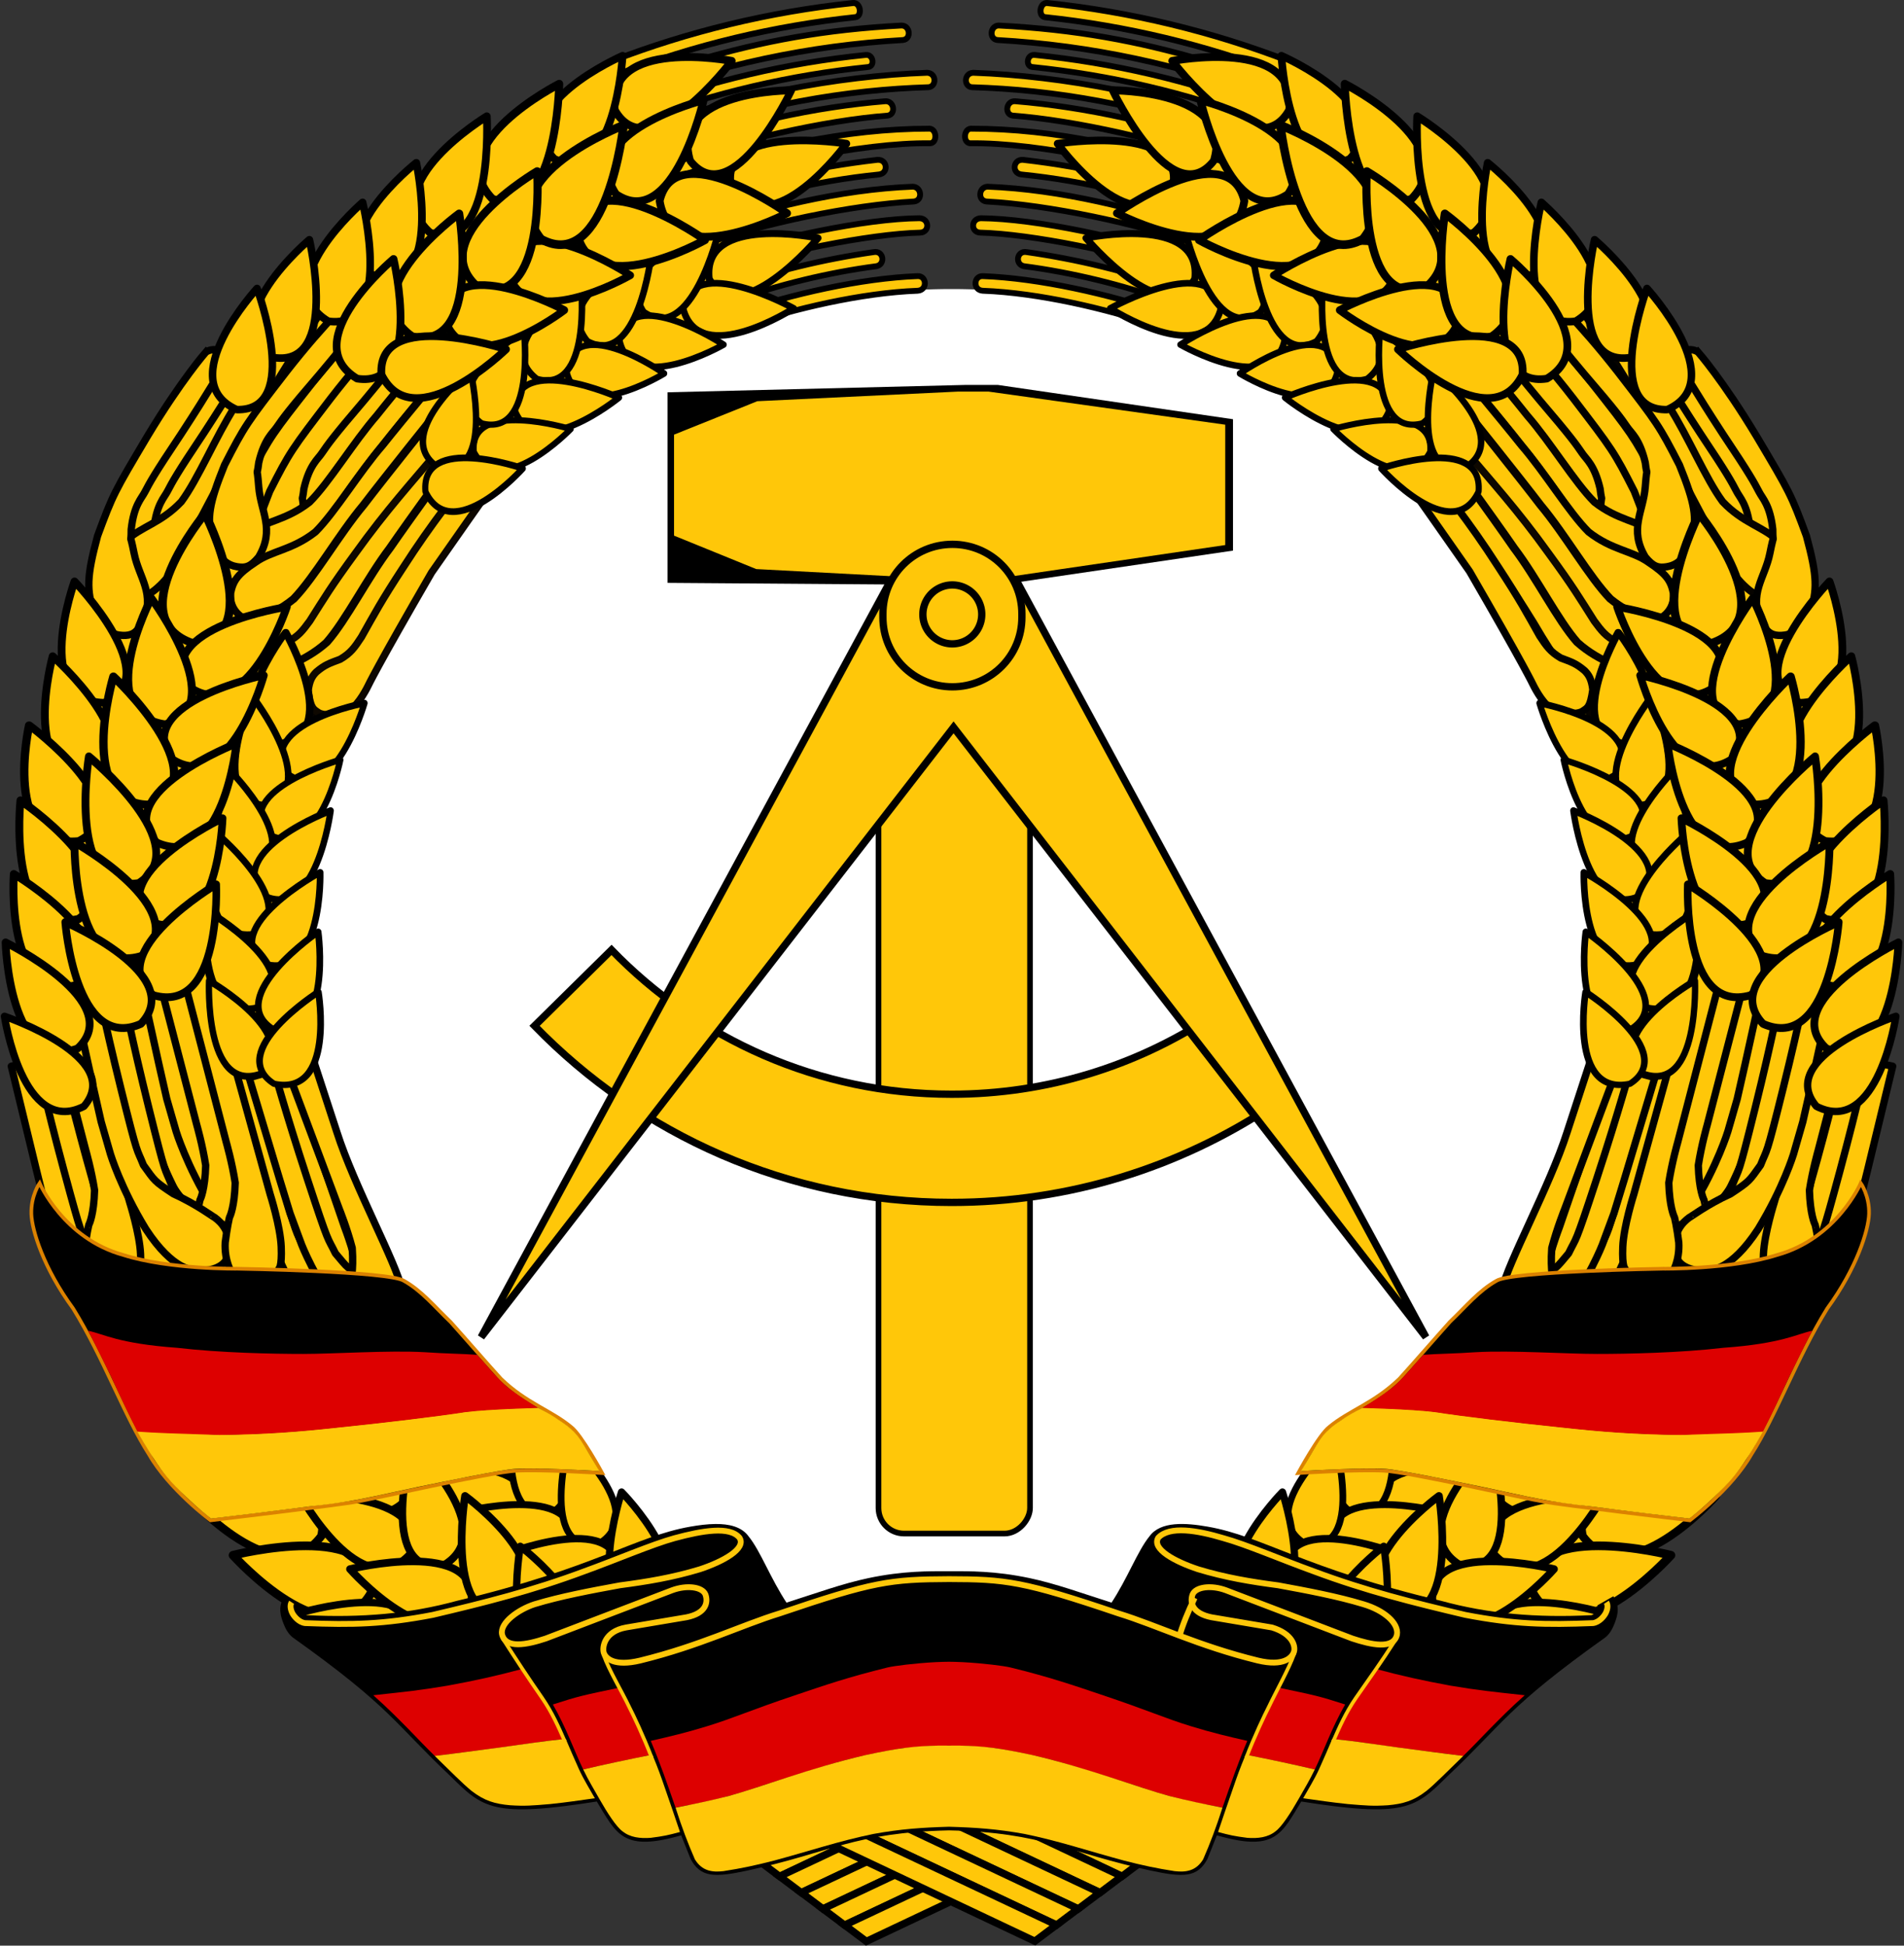 <?xml version="1.0" encoding="UTF-8" standalone="no"?>
<svg
   width="293.593"
   height="300"
   version="1.0"
   id="svg1984"
   xmlns:xlink="http://www.w3.org/1999/xlink"
   xmlns="http://www.w3.org/2000/svg"
   xmlns:svg="http://www.w3.org/2000/svg">
  <rect width="100%" height="100%" fill="#333333" stroke="none"/>
  <defs
     id="defs1988" />
  <path
     d="m 249.074,148.363 a 102.334,103.472 0 1 1 -204.667,0 102.334,103.472 0 1 1 204.667,0 z"
     fill="#dd0000"
     stroke-opacity="0"
     id="path159997"
     style="stroke-width:0.189;fill:#ffffff;fill-opacity:1" />
  <use
     transform="matrix(-1,0,0,1,279.776,-9.996)"
     width="744.094"
     height="1052.362"
     xlink:href="#path1459-6"
     id="use159999"
     x="0"
     y="0" />
  <path
     d="m 148.974,59.35 -46.042,1.139 v 29.383 l 46.056,0.338 4.876,0.016 36.261,-5.329 V 64.641 l -36.276,-5.291 z"
     stroke="#000"
     stroke-linejoin="round"
     stroke-miterlimit="5"
     stroke-width="2.255"
     id="path1428"
     style="stroke:none" />
  <g
     stroke="#000000"
     stroke-width="13.755"
     id="g1436"
     transform="matrix(-0.18,0,0,0.18,293.475,-3.134)"
     style="fill:#ffc709">
    <rect
       x="748.053"
       y="595.864"
       width="129.792"
       height="735.201"
       rx="21.871"
       ry="21.876"
       stroke-linejoin="round"
       id="rect1430"
       style="stroke-width:4.854;stroke-miterlimit:4;stroke-dasharray:none" />
    <path
       d="m 1106.55,831.117 c -73.764,76.185 -177.022,123.621 -291.346,123.621 -81.73,0 -157.785,-24.295 -221.487,-65.938 l -51.918,76.755 c 78.521,51.688 172.441,81.852 273.404,81.852 140.123,0 266.728,-58.035 357.298,-151.26 z"
       id="path1432"
       style="stroke-width:6.252;stroke-miterlimit:4;stroke-dasharray:none" />
    <path
       d="M 766.345,502.366 408.859,1162.838 813.543,640.463 1218.258,1162.838 860.804,502.366 Z"
       fill-rule="evenodd"
       id="path1434"
       style="stroke:#000000;stroke-width:6.252;stroke-miterlimit:4;stroke-dasharray:none;stroke-opacity:1" />
  </g>
  <path
     d="m 147.696,60.38 -30.921,1.482 -12.841,5.156 v 15.57 l 12.673,5.156 31.089,1.65 h 4.741 l 36.49,-5.353 V 65.481 L 152.437,60.38 Z"
     stroke-miterlimit="5"
     stroke-width="0"
     id="path1438"
     style="fill:#ffc709;stroke:none;stroke-width:1.128;stroke-miterlimit:5;stroke-dasharray:none;stroke-opacity:1" />
  <path
     id="rect1440"
     style="fill:#ffc709;stroke:#000000;stroke-width:1.128;stroke-linejoin:round;stroke-miterlimit:5;stroke-dasharray:none"
     d="m 146.859,83.93 c -5.936,0 -10.715,4.78 -10.715,10.718 v 0.533 c 0,5.938 4.779,10.718 10.715,10.718 5.936,0 10.715,-4.78 10.715,-10.718 v -0.533 c 0,-5.938 -4.779,-10.718 -10.715,-10.718 z" />
  <path
     d="m 142.306,94.734 a 4.539,4.54 0 1 0 9.078,0 4.539,4.54 0 1 0 -9.078,0 z"
     stroke="#000000"
     stroke-linejoin="round"
     stroke-width="5.932"
     id="path1442"
     style="fill:#ffc709;stroke-width:1.128;stroke-miterlimit:4;stroke-dasharray:none" />
  <path
     d="M 63.678,255.859 23.161,210.538 7.259,153.669 12.923,101.157 38.845,50.824 l 40.082,-30.94 23.962,-8.933 6.753,9.805 11.763,3.486 -6.753,5.665 -0.871,14.599 -40.953,26.8 -24.833,41.399 -2.396,46.629 12.417,40.528 47.488,45.321 z"
     fill-rule="evenodd"
     id="path1444"
     style="fill:#ffc709;stroke-width:0.18" />
  <use
     transform="matrix(-1,0,0,1,283.125,-7.484)"
     width="744.094"
     height="1052.362"
     xlink:href="#path1459-6"
     id="use160001"
     x="0"
     y="0"
     style="stroke:#000000;stroke-opacity:1" />
  <use
     transform="matrix(-1,0,0,1,286.472,-4.985)"
     width="744.094"
     height="1052.362"
     xlink:href="#path1459-6"
     id="use160003"
     x="0"
     y="0"
     style="stroke:#000000;stroke-opacity:1;fill:#ffc709;fill-opacity:1" />
  <use
     transform="matrix(-1,0,0,1,289.812,-2.476)"
     width="744.094"
     height="1052.362"
     xlink:href="#path1459-6"
     id="use160005"
     x="0"
     y="0"
     style="stroke:#000000;stroke-opacity:1;fill:#ffc709;fill-opacity:1" />
  <use
     transform="matrix(-1,0,0,1,293.158,0.03)"
     width="744.094"
     height="1052.362"
     xlink:href="#path1459-6"
     id="use160007"
     x="0"
     y="0"
     style="stroke:#000000;stroke-opacity:1;fill:#ffc709;fill-opacity:1" />
  <use
     transform="translate(13.46,-10.015)"
     width="744.094"
     height="1052.362"
     xlink:href="#path1459-6"
     id="use160009"
     x="0"
     y="0" />
  <use
     transform="translate(10.073,-7.496)"
     width="744.094"
     height="1052.362"
     xlink:href="#path1459-6"
     id="use160011"
     x="0"
     y="0"
     style="stroke:#000000;stroke-opacity:1;fill:#ffc709;fill-opacity:1" />
  <use
     transform="translate(6.685,-4.978)"
     width="744.094"
     height="1052.362"
     xlink:href="#path1459-6"
     id="use160013"
     x="0"
     y="0"
     style="stroke:#000000;stroke-opacity:1;fill:#ffc709;fill-opacity:1" />
  <use
     transform="translate(3.332,-2.484)"
     width="744.094"
     height="1052.362"
     xlink:href="#path1459-6"
     id="use160015"
     x="0"
     y="0"
     style="stroke:#000000;stroke-opacity:1;fill:#ffc709;fill-opacity:1" />
  <path
     id="path1459-6"
     d="m 127.907,284.344 31.66,14.971 3.345,-2.512 -29.719,-14.017 z"
     fill="#ffc709"
     fill-rule="evenodd"
     stroke="#dc8200"
     stroke-width="1.128"
     style="stroke:#000000;stroke-opacity:1;fill:#ffc709;fill-opacity:1" />
  <path
     d="M 63.272,258.073 22.758,212.757 6.858,155.893 12.521,103.387 38.441,53.059 78.519,22.121 l 23.959,-8.933 6.752,9.804 11.762,3.486 -6.752,5.665 -0.871,14.597 -40.949,26.798 -24.831,41.395 -2.396,46.624 12.415,40.524 47.483,45.317 z"
     fill-rule="evenodd"
     id="path160034"
     style="fill:#ffc709;stroke-width:0.18" />
  <use
     transform="matrix(0.999,-0.033,0.033,0.999,-9.747,15.491)"
     width="744.094"
     height="1052.362"
     xlink:href="#path3660-2"
     id="use160038"
     x="0"
     y="0" />
  <use
     transform="matrix(0.999,-0.036,0.036,0.999,-21.863,9.123)"
     width="744.094"
     height="1052.362"
     xlink:href="#path8216-3"
     id="use160040"
     x="0"
     y="0" />
  <use
     transform="translate(-21.687,1.15)"
     width="744.094"
     height="1052.362"
     xlink:href="#path8216-3"
     id="use160042"
     x="0"
     y="0" />
  <use
     transform="matrix(1,-0.02,0.02,1,-12.15,12.973)"
     width="744.094"
     height="1052.362"
     fill="#ffc709"
     xlink:href="#path3660-2"
     id="use160044"
     x="0"
     y="0" />
  <use
     transform="matrix(0.886,1.7667397e-4,-1.9683915e-4,0.988,8.086,-2.007)"
     width="744.094"
     height="1052.362"
     xlink:href="#path3660-2"
     id="use160046"
     x="0"
     y="0" />
  <use
     transform="translate(10.117,-3.528)"
     width="744.094"
     height="1052.362"
     xlink:href="#path3660-2"
     id="use160048"
     x="0"
     y="0" />
  <use
     transform="translate(-4.55,-2.678)"
     width="744.094"
     height="1052.362"
     xlink:href="#path8216-3"
     id="use160050"
     x="0"
     y="0" />
  <use
     transform="matrix(0.998,-0.061,0.061,0.998,0.325,7.98)"
     width="744.094"
     height="1052.362"
     xlink:href="#path8216-3"
     id="use160052"
     x="0"
     y="0" />
  <use
     transform="matrix(1,-0.03,0.03,1,19.229,13.217)"
     width="744.094"
     height="1052.362"
     xlink:href="#path3660-2"
     id="use160054"
     x="0"
     y="0" />
  <use
     transform="translate(4.313,3.013)"
     width="744.094"
     height="1052.362"
     xlink:href="#path3660-2"
     id="use160056"
     x="0"
     y="0" />
  <path
     id="path3660-2"
     d="m 17.037,177.962 c 0,0 1.59,5.231 5.449,11.547 4.282,6.57 7.441,6.287 7.441,6.287 0,0 4.801,0.874 5.478,-2.876 0.254,-3.751 -2.285,-5.102 -2.285,-5.187 0,0.085 -2.77,-2.034 -6.348,-3.637 -3.071,-2.026 -2.874,-1.986 -4.651,-4.441 -1.1,-2.794 -0.761,-0.848 -3.467,-11.769 -2.706,-10.921 -3.834,-17.001 -3.919,-17.001 l -3.876,0.761 3.511,15.902 1.229,5.419 z"
     fill="#ffc709"
     fill-rule="evenodd"
     stroke="#dc8000"
     stroke-linejoin="round"
     stroke-width="1.128"
     style="stroke:#000000;stroke-opacity:1" />
  <path
     id="path8216-3"
     d="m 27.533,147.822 7.364,28.325 c 0,0 0.882,3.077 1.372,6.218 -0.102,3.734 -0.818,5.199 -0.818,5.199 -0.085,0 -0.469,1.974 -0.723,4.004 -0.169,2.792 1.006,4.736 1.006,4.651 0,0.085 0.901,1.494 3.636,1.748 3.158,-0.085 3.635,-2.34 3.635,-2.34 0,0 0.488,-0.226 0.357,-3.383 -0.131,-3.158 -1.709,-8.119 -1.709,-8.119 L 31.055,145.874 Z"
     fill="#ffc709"
     fill-rule="evenodd"
     stroke="#dc8200"
     stroke-linejoin="round"
     stroke-width="1.128"
     style="stroke:#000000;stroke-opacity:1" />
  <use
     transform="matrix(0.997,-0.074,0.074,0.997,16.369,15.771)"
     width="744.094"
     height="1052.362"
     xlink:href="#path3660-2"
     id="use160060"
     x="0"
     y="0"
     style="stroke:#000000;stroke-opacity:1" />
  <path
     d="m 42.216,159.399 10.118,27.051 c 0,0 1.18,2.927 1.978,5.973 0.267,3.717 -0.3,5.271 -0.3,5.271 -0.084,0.012 -0.272,2.024 -0.324,4.073 0.107,2.792 1.467,4.554 1.459,4.47 0.008,0.084 1.044,1.355 3.788,1.221 3.132,-0.529 3.384,-2.833 3.384,-2.833 0,0 0.463,-3.002 -0.403,-5.945 -0.696,-3.705 -7.326,-15.854 -9.95,-24.066 l -5.849,-17.896 z"
     fill="#ffc709"
     fill-rule="evenodd"
     stroke="#dc8200"
     stroke-linejoin="round"
     stroke-width="1.128"
     id="path160062"
     style="stroke:#000000;stroke-opacity:1" />
  <use
     transform="translate(6.32,1.235)"
     width="744.094"
     height="1052.362"
     xlink:href="#path1399-9"
     id="use160064"
     x="0"
     y="0" />
  <use
     transform="translate(3.493,-0.118)"
     width="744.094"
     height="1052.362"
     xlink:href="#path1399-9"
     id="use160066"
     x="0"
     y="0" />
  <use
     transform="matrix(0.992,0.13,-0.13,0.992,34.335,-10.606)"
     width="744.094"
     height="1052.362"
     xlink:href="#path1399-9"
     id="use160068"
     x="0"
     y="0" />
  <use
     transform="matrix(0.989,-0.146,0.146,0.989,-32.125,3.351)"
     width="744.094"
     height="1052.362"
     xlink:href="#path5202-2"
     id="use160070"
     x="0"
     y="0"
     style="stroke:#000000;stroke-opacity:1" />
  <path
     id="path1399-9"
     d="m 31.766,54.267 c 0,0 -3.802,4.302 -9.053,13.031 -5.082,8.559 -5.298,8.909 -7.666,15.336 -1.691,6.258 -1.707,8.373 -0.535,11.869 1.511,2.818 2.99,3.411 4.368,3.468 1.379,0.056 2.086,-0.321 3.1,-1.879 2.029,-4.605 -0.529,-6.917 -1.296,-10.751 -0.767,-3.834 -0.45,-0.887 -0.451,-3.727 0.422,-3.771 1.606,-4.758 2.114,-5.774 0.762,-1.439 1.298,-2.523 5.552,-8.873 4.423,-6.773 6.539,-10.495 6.539,-10.495 0,0 0.466,-1.514 -0.555,-2.255 -0.98,-0.711 -2.116,0.051 -2.116,0.051 z"
     fill="#ffc709"
     fill-rule="evenodd"
     stroke="#dc8100"
     stroke-width="1.128"
     style="stroke:#000000;stroke-opacity:1" />
  <use
     transform="translate(-4.081,-6.036)"
     width="744.094"
     height="1052.362"
     xlink:href="#path5202-2"
     id="use160073"
     x="0"
     y="0" />
  <use
     transform="matrix(0.993,0.117,-0.117,0.993,36.316,-8.058)"
     width="744.094"
     height="1052.362"
     xlink:href="#path1399-9"
     id="use160075"
     x="0"
     y="0" />
  <use
     transform="translate(-0.911,-4.59)"
     width="744.094"
     height="1052.362"
     xlink:href="#path5202-2"
     id="use160077"
     x="0"
     y="0"
     style="stroke:#000000;stroke-opacity:1" />
  <use
     transform="matrix(0.993,0.121,-0.121,0.993,29.683,-12.182)"
     width="744.094"
     height="1052.362"
     xlink:href="#path1399-9"
     id="use160079"
     x="0"
     y="0" />
  <path
     id="path5202-2"
     d="m 70.363,54.859 c 0,0 -8.308,9.957 -11.349,13.791 -3.633,4.173 -7.292,10.289 -10.372,13.363 -3.588,2.82 -6.764,2.904 -9.245,4.68 -2.82,1.861 -3.438,2.875 -3.833,4.736 -0.31,2.539 1.899,4.736 4.51,4.285 2.526,0.057 5.862,-3.518 5.862,-3.518 0,0 4.537,-6.198 7.666,-10.465 C 60.541,71.538 73.579,56.922 73.579,56.922 Z"
     fill="#ffc709"
     fill-rule="evenodd"
     stroke="#dc8200"
     stroke-width="1.128"
     style="stroke:#060300;stroke-opacity:1" />
  <use
     transform="matrix(1.106,-0.044,0.053,1.048,-12.857,8.529)"
     width="744.094"
     height="1052.362"
     xlink:href="#path5202-2"
     id="use160082"
     x="0"
     y="0" />
  <use
     transform="matrix(0.999,0.052,-0.052,0.999,-2.797,-5.287)"
     width="744.094"
     height="1052.362"
     xlink:href="#path2922-6"
     id="use160084"
     x="0"
     y="0" />
  <use
     transform="matrix(1.125,-0.125,0.143,0.992,-16.076,23.77)"
     width="744.094"
     height="1052.362"
     xlink:href="#path5202-2"
     id="use160086"
     x="0"
     y="0" />
  <path
     id="path2922-6"
     d="m 77.134,73.232 c 0,0 -1.124,1.509 -10.58,15.04 -8.526,14.717 -9.795,17.471 -9.795,17.471 0,0 -1.35,2.827 -2.817,3.729 -1.467,0.902 -4.045,0.945 -4.849,0.395 -0.767,-0.525 -1.184,-0.591 -1.578,-3.327 0.198,-1.635 0.636,-2.306 1.279,-2.948 1.317,-1.109 2.008,-1.32 3.664,-1.941 1.618,-0.949 2.215,-1.813 3.268,-3.413 2.058,-3.646 2.968,-5.424 6.465,-10.764 4.525,-7.051 8.146,-11.393 12.326,-16.952 z"
     fill="#ffc709"
     fill-rule="evenodd"
     stroke="#dc8200"
     stroke-width="1.128"
     style="stroke:#0e0800;stroke-opacity:1" />
  <g
     fill="#ffc709"
     stroke="#dc8200"
     stroke-linecap="round"
     stroke-linejoin="round"
     id="g160113"
     transform="matrix(0.18,0,0,0.18,-0.003,-7.0288532e-4)">
    <path
       d="m 730.745,2.596 c -72.055,7.592 -141.347,24.516 -206.577,49.68 l 5.564,11.162 c 65.165,-25.007 133.618,-41.344 203.014,-48.711 6.043,-0.688 4.705,-12.785 -2,-12.131 z"
       stroke-width="5.14"
       id="path160089"
       style="stroke:#000000;stroke-opacity:1" />
    <g
       stroke-width="5.002"
       id="g160111">
      <path
         d="M 772.411,21.855 C 706.235,25.285 652.893,35.388 597.778,51.494 576.357,57.642 555.225,64.762 534.42,72.754 l 5.657,11.318 c 74.657,-28.402 153.677,-45.24 233.427,-49.774 7.352,-0.792 6.316,-12.323 -1.094,-12.443 z"
         id="path160091"
         style="stroke:#000000;stroke-opacity:1" />
      <path
         d="M 741.779,47.054 C 674.487,53.898 608.016,69.383 544.735,93.327 l 4.751,9.505 c 62.322,-23.454 127.777,-38.595 194.012,-45.397 6.137,-0.44 4.893,-10.947 -1.719,-10.38 z"
         id="path160093"
         style="stroke:#000000;stroke-opacity:1" />
      <path
         d="m 553.237,110.335 5.626,11.224 c 88.982,-32.397 168.283,-44.813 236.459,-46.835 7.068,-0.436 7.091,-11.945 -0.938,-12.381 -77.442,2.687 -166.53,19.978 -241.148,47.992 z"
         id="path160095"
         style="stroke:#000000;stroke-opacity:1" />
      <path
         d="m 758.283,86.73 c -59.277,4.904 -125.98,18.85 -194.731,44.209 l 5.751,11.474 c 59.127,-21.9 138.343,-39.466 191.137,-43.364 7.333,-1.086 5.608,-12.91 -2.157,-12.318 z"
         id="path160097"
         style="stroke:#000000;stroke-opacity:1" />
      <path
         d="m 574.929,153.605 5.595,11.193 c 60.19,-22.1 159.013,-43.019 216.392,-42.051 6.197,-0.488 5.685,-12.05 -0.531,-12.537 -71.957,-0.037 -147.187,16.447 -221.456,43.396 z"
         id="path160099"
         style="stroke:#000000;stroke-opacity:1" />
      <path
         d="m 751.719,136.91 c -56.411,6.457 -112.165,19.578 -165.568,39.112 l 5.595,11.162 c 50.288,-18.172 105.805,-32.187 161.411,-37.737 8.244,-1.159 7.093,-13.056 -1.438,-12.537 z"
         id="path160101"
         style="stroke:#000000;stroke-opacity:1" />
      <path
         d="m 597.309,198.314 5.626,11.193 c 49.257,-17.672 127.08,-34.145 180.04,-36.893 7.698,-0.875 6.672,-12.489 -1.063,-12.694 -61.998,2.356 -129.556,19.084 -184.604,38.393 z"
         id="path160103"
         style="stroke:#000000;stroke-opacity:1" />
      <path
         d="m 787.508,186.934 c -45.916,0.347 -126.367,17.268 -178.009,35.673 l 5.626,11.224 c 49.363,-17.472 130.682,-33.551 172.976,-34.548 8.525,-0.09 8.327,-12.26 -0.594,-12.35 z"
         id="path160105"
         style="stroke:#000000;stroke-opacity:1" />
      <path
         d="m 748.343,215.979 c -43.056,6.136 -85.614,16.459 -126.685,30.921 l 5.595,11.162 c 39.225,-14.218 82.933,-24.711 123.684,-30.046 7.858,-1.663 5.987,-13.73 -2.594,-12.037 z"
         id="path160107"
         style="stroke:#000000;stroke-opacity:1" />
      <path
         d="m 785.914,236.551 c -47.43,1.699 -109.364,15.649 -153.816,31.202 l 5.626,11.224 c 41.439,-14.303 100.601,-28.188 148.377,-29.921 8.66,-0.477 7.927,-13.035 -0.188,-12.506 z"
         id="path160109"
         style="stroke:#000000;stroke-opacity:1" />
    </g>
  </g>
  <use
     transform="matrix(-0.062,0.16,-0.163,-0.06,268.275,88.326)"
     width="744.094"
     height="1052.362"
     xlink:href="#path1334-1"
     id="use160115"
     x="0"
     y="0" />
  <use
     transform="matrix(-0.111,-0.121,-0.123,0.108,229.894,-46.008)"
     width="744.094"
     height="1052.362"
     xlink:href="#path1334-1"
     id="use160117"
     x="0"
     y="0" />
  <use
     transform="matrix(0.015,0.165,-0.164,0.015,253.541,21.999)"
     width="744.094"
     height="1052.362"
     xlink:href="#path1334-1"
     id="use160119"
     x="0"
     y="0" />
  <use
     transform="matrix(-0.096,-0.124,-0.124,0.098,219.891,-31.696)"
     width="744.094"
     height="1052.362"
     xlink:href="#path1334-1"
     id="use160121"
     x="0"
     y="0" />
  <use
     transform="matrix(0.034,0.158,-0.158,0.034,237.851,9.032)"
     width="744.094"
     height="1052.362"
     xlink:href="#path1334-1"
     id="use160123"
     x="0"
     y="0" />
  <use
     transform="matrix(-0.089,-0.124,-0.118,0.099,205.494,-28.117)"
     width="744.094"
     height="1052.362"
     xlink:href="#path1334-1"
     id="use160125"
     x="0"
     y="0" />
  <use
     transform="matrix(0.066,0.141,-0.147,0.063,217.325,-11.433)"
     width="744.094"
     height="1052.362"
     xlink:href="#path1334-1"
     id="use160127"
     x="0"
     y="0" />
  <use
     transform="matrix(-0.115,-0.108,-0.108,0.118,189.902,-41.003)"
     width="744.094"
     height="1052.362"
     xlink:href="#path1334-1"
     id="use160129"
     x="0"
     y="0" />
  <use
     transform="matrix(-0.121,-0.087,-0.087,0.122,164.208,-39.714)"
     width="744.094"
     height="1052.362"
     xlink:href="#path1334-1"
     id="use160131"
     x="0"
     y="0" />
  <use
     transform="matrix(0.067,0.137,-0.144,0.064,205.896,-5.236)"
     width="744.094"
     height="1052.362"
     xlink:href="#path1334-1"
     id="use160133"
     x="0"
     y="0" />
  <use
     transform="matrix(0.083,0.13,-0.134,0.081,188.854,-13.909)"
     width="744.094"
     height="1052.362"
     xlink:href="#path1334-1"
     id="use160135"
     x="0"
     y="0" />
  <use
     transform="matrix(-0.122,-0.097,-0.087,0.132,156.825,-42.316)"
     width="744.094"
     height="1052.362"
     xlink:href="#path1334-1"
     id="use160137"
     x="0"
     y="0" />
  <use
     transform="matrix(-0.062,0.184,-0.179,-0.064,268.908,64.404)"
     width="744.094"
     height="1052.362"
     xlink:href="#path1334-1"
     id="use160139"
     x="0"
     y="0" />
  <use
     transform="matrix(0.05,0.178,-0.181,0.049,253.388,-34.753)"
     width="744.094"
     height="1052.362"
     xlink:href="#path1334-1"
     id="use160141"
     x="0"
     y="0" />
  <use
     transform="matrix(0.059,0.191,-0.186,0.061,247.932,-40.902)"
     width="744.094"
     height="1052.362"
     xlink:href="#path1334-1"
     id="use160143"
     x="0"
     y="0" />
  <use
     transform="matrix(0.071,0.181,-0.176,0.073,228.012,-46.307)"
     width="744.094"
     height="1052.362"
     xlink:href="#path1334-1"
     id="use160145"
     x="0"
     y="0" />
  <use
     transform="matrix(0.095,0.158,-0.161,0.092,203.992,-55.615)"
     width="744.094"
     height="1052.362"
     xlink:href="#path1334-1"
     id="use160147"
     x="0"
     y="0" />
  <use
     transform="matrix(0.1,0.157,-0.157,0.099,192.21,-55.588)"
     width="744.094"
     height="1052.362"
     xlink:href="#path1334-1"
     id="use160149"
     x="0"
     y="0" />
  <use
     transform="matrix(0.098,0.157,-0.158,0.097,184.881,-48.09)"
     width="744.094"
     height="1052.362"
     xlink:href="#path1334-1"
     id="use160151"
     x="0"
     y="0" />
  <use
     transform="matrix(0.116,0.143,-0.143,0.116,163.678,-57.064)"
     width="744.094"
     height="1052.362"
     xlink:href="#path1334-1"
     id="use160153"
     x="0"
     y="0" />
  <use
     transform="matrix(-0.163,-0.087,-0.086,0.165,206.012,-121.158)"
     width="744.094"
     height="1052.362"
     xlink:href="#path1334-1"
     id="use160155"
     x="0"
     y="0" />
  <use
     transform="matrix(-0.027,0.194,-0.178,-0.03,277.087,39.299)"
     width="744.094"
     height="1052.362"
     xlink:href="#path1334-1"
     id="use160157"
     x="0"
     y="0" />
  <use
     transform="matrix(-0.113,-0.156,-0.155,0.113,256.739,-64.895)"
     width="744.094"
     height="1052.362"
     xlink:href="#path1334-1"
     id="use160159"
     x="0"
     y="0" />
  <use
     transform="matrix(0.02,0.19,-0.193,0.02,276.434,-2.696)"
     width="744.094"
     height="1052.362"
     xlink:href="#path1334-1"
     id="use160161"
     x="0"
     y="0" />
  <use
     transform="matrix(-0.116,-0.161,-0.155,0.121,244.104,-67.719)"
     width="744.094"
     height="1052.362"
     xlink:href="#path1334-1"
     id="use160163"
     x="0"
     y="0" />
  <use
     transform="matrix(-0.114,-0.146,-0.145,0.115,223.86,-57.102)"
     width="744.094"
     height="1052.362"
     xlink:href="#path1334-1"
     id="use160165"
     x="0"
     y="0" />
  <use
     transform="matrix(0.044,0.207,-0.204,0.045,273.59,-20.668)"
     width="744.094"
     height="1052.362"
     xlink:href="#path1334-1"
     id="use160167"
     x="0"
     y="0" />
  <use
     transform="matrix(0.076,0.18,-0.184,0.074,242.724,-38.714)"
     width="744.094"
     height="1052.362"
     xlink:href="#path1334-1"
     id="use160169"
     x="0"
     y="0" />
  <use
     transform="matrix(-0.126,-0.135,-0.129,0.133,199.819,-67.449)"
     width="744.094"
     height="1052.362"
     xlink:href="#path1334-1"
     id="use160171"
     x="0"
     y="0" />
  <use
     transform="matrix(0.093,0.174,-0.176,0.092,223.664,-47.83)"
     width="744.094"
     height="1052.362"
     xlink:href="#path1334-1"
     id="use160173"
     x="0"
     y="0" />
  <use
     transform="matrix(0.1,0.159,-0.161,0.099,200.459,-46.878)"
     width="744.094"
     height="1052.362"
     xlink:href="#path1334-1"
     id="use160175"
     x="0"
     y="0" />
  <use
     transform="matrix(-0.152,-0.114,-0.115,0.151,178.73,-77.157)"
     width="744.094"
     height="1052.362"
     xlink:href="#path1334-1"
     id="use160177"
     x="0"
     y="0" />
  <use
     transform="matrix(0.185,-0.095,0.103,0.163,-61.342,89.159)"
     width="744.094"
     height="1052.362"
     xlink:href="#path1334-1"
     id="use160179"
     x="0"
     y="0" />
  <use
     transform="matrix(0.18,-0.116,0.117,0.178,-66.611,85.283)"
     width="744.094"
     height="1052.362"
     xlink:href="#path1334-1"
     id="use160181"
     x="0"
     y="0" />
  <use
     transform="matrix(0.147,-0.105,0.105,0.147,-45.856,121.164)"
     width="744.094"
     height="1052.362"
     xlink:href="#path1334-1"
     id="use160183"
     x="0"
     y="0" />
  <use
     transform="matrix(-0.115,0.139,0.139,0.115,-63.369,113.996)"
     width="744.094"
     height="1052.362"
     xlink:href="#path1334-1"
     id="use160185"
     x="0"
     y="0" />
  <use
     transform="matrix(0.175,-0.067,0.066,0.177,-11.882,76.686)"
     width="744.094"
     height="1052.362"
     xlink:href="#path1334-1"
     id="use160187"
     x="0"
     y="0" />
  <use
     transform="matrix(0.157,-0.088,0.088,0.157,-13.811,90.588)"
     width="744.094"
     height="1052.362"
     xlink:href="#path1334-1"
     id="use160189"
     x="0"
     y="0" />
  <use
     transform="matrix(-0.105,0.154,0.152,0.106,-68.346,129.954)"
     width="744.094"
     height="1052.362"
     xlink:href="#path1334-1"
     id="use160191"
     x="0"
     y="0" />
  <use
     transform="matrix(0.159,-0.101,0.102,0.158,-35.438,104.775)"
     width="744.094"
     height="1052.362"
     xlink:href="#path1334-1"
     id="use160193"
     x="0"
     y="0" />
  <use
     transform="matrix(-0.084,0.151,0.145,0.094,-46.439,133.522)"
     width="744.094"
     height="1052.362"
     xlink:href="#path1334-1"
     id="use160195"
     x="0"
     y="0" />
  <use
     transform="matrix(0.144,-0.094,0.094,0.144,-11.304,108.172)"
     width="744.094"
     height="1052.362"
     xlink:href="#path1334-1"
     id="use160197"
     x="0"
     y="0" />
  <use
     transform="matrix(-0.092,0.135,0.137,0.089,-31.141,144.118)"
     width="744.094"
     height="1052.362"
     xlink:href="#path1334-1"
     id="use160199"
     x="0"
     y="0" />
  <use
     transform="matrix(0.136,-0.118,0.118,0.136,-26.159,122.004)"
     width="744.094"
     height="1052.362"
     xlink:href="#path1334-1"
     id="use160201"
     x="0"
     y="0" />
  <use
     transform="matrix(-0.088,0.165,0.166,0.087,-72.471,154.277)"
     width="744.094"
     height="1052.362"
     xlink:href="#path1334-1"
     id="use160203"
     x="0"
     y="0" />
  <use
     transform="matrix(-0.086,0.158,0.158,0.086,-56.995,162.946)"
     width="744.094"
     height="1052.362"
     xlink:href="#path1334-1"
     id="use160205"
     x="0"
     y="0" />
  <use
     transform="matrix(-0.108,0.144,0.144,0.108,-29.102,135.485)"
     width="744.094"
     height="1052.362"
     xlink:href="#path1334-1"
     id="use160207"
     x="0"
     y="0" />
  <use
     transform="matrix(0.169,0.088,-0.09,0.165,89.192,-54.34)"
     width="744.094"
     height="1052.362"
     xlink:href="#path1334-1"
     id="use160209"
     x="0"
     y="0" />
  <use
     transform="matrix(0.177,0.076,-0.077,0.173,74.48,-49.72)"
     width="744.094"
     height="1052.362"
     xlink:href="#path1334-1"
     id="use160211"
     x="0"
     y="0" />
  <use
     transform="matrix(0.192,0.065,-0.07,0.174,64.695,-39.906)"
     width="744.094"
     height="1052.362"
     xlink:href="#path1334-1"
     id="use160213"
     x="0"
     y="0" />
  <use
     transform="matrix(0.187,0.05,-0.049,0.193,45.092,-44.792)"
     width="744.094"
     height="1052.362"
     xlink:href="#path1334-1"
     id="use160215"
     x="0"
     y="0" />
  <use
     transform="matrix(0.189,0.042,-0.042,0.185,37.968,-26.462)"
     width="744.094"
     height="1052.362"
     xlink:href="#path1334-1"
     id="use160217"
     x="0"
     y="0" />
  <use
     transform="matrix(0.145,0.141,-0.151,0.135,162.503,-38.879)"
     width="744.094"
     height="1052.362"
     xlink:href="#path1334-1"
     id="use160219"
     x="0"
     y="0" />
  <use
     transform="matrix(-0.188,-0.032,-0.032,0.186,72.81,-68.225)"
     width="744.094"
     height="1052.362"
     xlink:href="#path1334-1"
     id="use160221"
     x="0"
     y="0" />
  <use
     transform="matrix(0.159,0.11,-0.113,0.155,121.093,-43.125)"
     width="744.094"
     height="1052.362"
     xlink:href="#path1334-1"
     id="use160223"
     x="0"
     y="0" />
  <use
     transform="matrix(0.13,0.11,-0.128,0.125,154.979,-11.745)"
     width="744.094"
     height="1052.362"
     xlink:href="#path1334-1"
     id="use160225"
     x="0"
     y="0" />
  <use
     transform="matrix(-0.151,-0.025,-0.023,0.162,76.81,-32.524)"
     width="744.094"
     height="1052.362"
     xlink:href="#path1334-1"
     id="use160227"
     x="0"
     y="0" />
  <use
     transform="matrix(0.134,0.085,-0.09,0.143,116.777,-17.4)"
     width="744.094"
     height="1052.362"
     xlink:href="#path1334-1"
     id="use160229"
     x="0"
     y="0" />
  <use
     transform="matrix(-0.185,-0.023,-0.023,0.186,61.427,-57.712)"
     width="744.094"
     height="1052.362"
     xlink:href="#path1334-1"
     id="use160231"
     x="0"
     y="0" />
  <use
     transform="matrix(0.185,0.084,-0.086,0.182,91.641,-54.445)"
     width="744.094"
     height="1052.362"
     xlink:href="#path1334-1"
     id="use160233"
     x="0"
     y="0" />
  <use
     transform="matrix(-0.157,-0.007,-0.007,0.154,59.162,-16.882)"
     width="744.094"
     height="1052.362"
     xlink:href="#path1334-1"
     id="use160235"
     x="0"
     y="0" />
  <use
     transform="matrix(0.143,0.07,-0.081,0.137,105.437,-0.739)"
     width="744.094"
     height="1052.362"
     xlink:href="#path1334-1"
     id="use160237"
     x="0"
     y="0" />
  <use
     transform="matrix(-0.191,0.009,0.009,0.19,29.361,-50.808)"
     width="744.094"
     height="1052.362"
     xlink:href="#path1334-1"
     id="use160239"
     x="0"
     y="0" />
  <use
     transform="matrix(0.182,0.065,-0.061,0.196,66.11,-54.213)"
     width="744.094"
     height="1052.362"
     xlink:href="#path1334-1"
     id="use160241"
     x="0"
     y="0" />
  <use
     transform="matrix(-0.157,0.002,0.002,0.167,49.845,-20.401)"
     width="744.094"
     height="1052.362"
     xlink:href="#path1334-1"
     id="use160243"
     x="0"
     y="0" />
  <use
     transform="matrix(0.148,0.059,-0.066,0.145,90.724,2.406)"
     width="744.094"
     height="1052.362"
     xlink:href="#path1334-1"
     id="use160245"
     x="0"
     y="0" />
  <use
     transform="matrix(-0.187,0.022,0.022,0.188,15.887,-37.59)"
     width="744.094"
     height="1052.362"
     xlink:href="#path1334-1"
     id="use160247"
     x="0"
     y="0" />
  <use
     transform="matrix(0.19,0.033,-0.032,0.198,38.611,-42.644)"
     width="744.094"
     height="1052.362"
     xlink:href="#path1334-1"
     id="use160249"
     x="0"
     y="0" />
  <use
     transform="matrix(0.189,0.024,-0.023,0.191,20.156,-21.06)"
     width="744.094"
     height="1052.362"
     xlink:href="#path1334-1"
     id="use160251"
     x="0"
     y="0" />
  <use
     transform="matrix(-0.161,0.029,0.029,0.157,24.733,-2.289)"
     width="744.094"
     height="1052.362"
     xlink:href="#path1334-1"
     id="use160253"
     x="0"
     y="0" />
  <use
     transform="matrix(0.17,0.035,-0.045,0.163,70.375,-1.672)"
     width="744.094"
     height="1052.362"
     xlink:href="#path1334-1"
     id="use160255"
     x="0"
     y="0" />
  <use
     transform="matrix(-0.183,0.038,0.036,0.188,2.699,-27.445)"
     width="744.094"
     height="1052.362"
     xlink:href="#path1334-1"
     id="use160257"
     x="0"
     y="0" />
  <use
     transform="matrix(0.186,0.013,-0.013,0.192,20.66,-25.022)"
     width="744.094"
     height="1052.362"
     xlink:href="#path1334-1"
     id="use160259"
     x="0"
     y="0" />
  <use
     transform="matrix(-0.156,0.044,0.046,0.155,9.612,8.569)"
     width="744.094"
     height="1052.362"
     xlink:href="#path1334-1"
     id="use160261"
     x="0"
     y="0" />
  <use
     transform="matrix(0.151,0.024,-0.03,0.165,57.767,7.483)"
     width="744.094"
     height="1052.362"
     xlink:href="#path1334-1"
     id="use160263"
     x="0"
     y="0"
     style="stroke:#000000;stroke-opacity:1" />
  <use
     transform="matrix(-0.156,0.038,0.049,0.15,7.039,22.22)"
     width="744.094"
     height="1052.362"
     xlink:href="#path1334-1"
     id="use160265"
     x="0"
     y="0"
     style="stroke:#000000;stroke-opacity:1" />
  <g
     fill-rule="evenodd"
     id="g160274"
     transform="matrix(0.18,0,0,0.18,-0.003,-7.0288532e-4)">
    <path
       id="path1334-1"
       d="m 3.854,870.579 c 0,0 15.465,103.876 68.083,77.12 35.92,-41.955 -68.083,-77.12 -68.083,-77.12 z"
       fill="#ffc709"
       fill-rule="evenodd"
       stroke="#dc8200"
       stroke-linejoin="round"
       stroke-width="6.291"
       style="stroke:#000000;stroke-opacity:1" />
    <path
       d="m 203.846,1086.8 c 0,0 -58.763,0.732 -97.956,-11.697 -51.455,-14.072 -71.948,-61.631 -71.948,-61.631 0,0 -7.542,10.889 -7.073,26.382 0.469,14.084 10.53,46.595 35.789,81.012 26.198,42.398 44.03,92.386 65.153,125.218 16.899,29.545 52.567,56.277 52.567,56.277 0,0 113.5,-13.571 124.481,-15.918 14.619,-2.23 114.908,-25.351 137.413,-26.602 22.505,-1.251 73.609,2.032 73.609,2.032 0,0 -17.99,-33.143 -26.672,-39.55 -17.366,-14.388 -38.355,-20.255 -60.077,-41.27 -11.865,-13.034 -31.87,-36.11 -43.122,-48.616 -14.069,-13.445 -24.69,-26.687 -40.009,-35.308 -12.503,-8.152 -142.156,-10.328 -142.156,-10.328 z"
       stroke="#dc8200"
       stroke-width="3.126"
       id="path160268" />
    <path
       d="m 460.382,1205.7 c 0,0 -41.721,1.062 -61.806,3.635 -22.197,3.516 -69.908,9.284 -108.212,13.207 -34.411,3.801 -63.562,6.02 -102.398,6.431 l -70.535,-3.227 c 2.251,4.185 8.534,15.462 14.773,24.434 7.502,11.495 13.401,19.145 27.131,31.935 11.266,10.67 18.224,16.216 21.451,18.689 8.448,-0.942 61.811,-7.34 83.354,-10.321 35.447,-3.451 53.434,-8.197 94.247,-16.846 21.336,-4.35 70.785,-14.759 83.651,-15.466 14.509,-1.178 66.103,1.544 71.501,2.015 -3.403,-5.594 -7.446,-12.284 -13.097,-21.803 -7.998,-13.523 -14.191,-17.003 -25.443,-24.532 -4.454,-2.904 -14.252,-8.003 -14.617,-8.152 z"
       fill="#ffc709"
       id="path160270" />
    <path
       d="m 75.475,1139.95 c 3.285,6.103 11.954,23.589 19.69,39.227 9.905,21.426 15.364,33.104 22.599,47.164 15.723,1.174 31.065,1.623 70.216,2.873 38.836,-0.409 67.965,-2.636 102.376,-6.425 38.303,-3.91 86.037,-9.643 108.234,-13.146 20.085,-2.565 62.437,-3.581 62.437,-3.581 0,0 -18.813,-11.373 -27.565,-18.876 -10.864,-10.086 -15.853,-17.284 -24.712,-26.615 -11.499,-0.939 -27.506,-1.016 -45.01,-2.267 -30.646,-1.72 -77.752,1.485 -104.008,1.485 -26.256,0 -70.643,-0.897 -108.074,-5.253 -50.808,-3.651 -63.042,-12.006 -76.183,-14.588 z"
       fill="#dd0000"
       id="path160272" />
  </g>
  <path
     d="m 230.32,258.073 40.513,-45.317 15.9,-56.864 -5.663,-52.506 -25.92,-50.328 -40.078,-30.937 -23.959,-8.933 -6.752,9.804 -11.762,3.486 6.752,5.665 0.871,14.597 40.949,26.798 24.831,41.395 2.396,46.624 -12.415,40.524 -47.483,45.317 z"
     fill="#ffc709"
     fill-rule="evenodd"
     id="path160278"
     style="stroke-width:0.18" />
  <use
     transform="matrix(-0.999,-0.033,-0.033,0.999,303.34,15.491)"
     width="744.094"
     height="1052.362"
     xlink:href="#path3660-2"
     id="use160280"
     x="0"
     y="0" />
  <use
     transform="matrix(-0.999,-0.036,-0.036,0.999,315.455,9.123)"
     width="744.094"
     height="1052.362"
     xlink:href="#path8216-3"
     id="use160282"
     x="0"
     y="0" />
  <use
     transform="matrix(-1,0,0,1,315.279,1.15)"
     width="744.094"
     height="1052.362"
     xlink:href="#path8216-3"
     id="use160284"
     x="0"
     y="0" />
  <use
     transform="matrix(-1,-0.02,-0.02,1,305.742,12.973)"
     width="744.094"
     height="1052.362"
     fill="#ffc709"
     xlink:href="#path3660-2"
     id="use160286"
     x="0"
     y="0" />
  <use
     transform="matrix(-0.886,1.7667397e-4,1.9683915e-4,0.988,285.506,-2.007)"
     width="744.094"
     height="1052.362"
     xlink:href="#path3660-2"
     id="use160288"
     x="0"
     y="0" />
  <use
     transform="matrix(-1,0,0,1,283.475,-3.528)"
     width="744.094"
     height="1052.362"
     xlink:href="#path3660-2"
     id="use160290"
     x="0"
     y="0" />
  <use
     transform="matrix(-1,0,0,1,298.142,-2.678)"
     width="744.094"
     height="1052.362"
     xlink:href="#path8216-3"
     id="use160292"
     x="0"
     y="0" />
  <use
     transform="matrix(-0.998,-0.061,-0.061,0.998,293.268,7.98)"
     width="744.094"
     height="1052.362"
     xlink:href="#path8216-3"
     id="use160294"
     x="0"
     y="0" />
  <use
     transform="matrix(-1,-0.03,-0.03,1,274.362,13.217)"
     width="744.094"
     height="1052.362"
     xlink:href="#path3660-2"
     id="use160296"
     x="0"
     y="0" />
  <use
     transform="matrix(-1,0,0,1,289.28,3.013)"
     width="744.094"
     height="1052.362"
     xlink:href="#path3660-2"
     id="use160298"
     x="0"
     y="0" />
  <path
     d="m 276.555,177.962 c 0,0 -1.59,5.231 -5.449,11.547 -4.282,6.57 -7.441,6.287 -7.441,6.287 0,0 -4.801,0.874 -5.478,-2.876 -0.254,-3.751 2.285,-5.102 2.285,-5.187 0,0.085 2.77,-2.034 6.348,-3.637 3.071,-2.026 2.874,-1.986 4.651,-4.441 1.1,-2.794 0.761,-0.848 3.467,-11.769 2.706,-10.921 3.834,-17.001 3.918,-17.001 l 3.876,0.761 -3.511,15.902 -1.229,5.419 z"
     fill="#ffc709"
     fill-rule="evenodd"
     stroke="#dc8000"
     stroke-linejoin="round"
     stroke-width="1.128"
     id="path160300"
     style="stroke:#000000;stroke-opacity:1" />
  <path
     d="m 266.059,147.822 -7.364,28.325 c 0,0 -0.882,3.077 -1.372,6.218 0.102,3.734 0.818,5.199 0.818,5.199 0.085,0 0.469,1.974 0.723,4.004 0.169,2.792 -1.006,4.736 -1.006,4.651 0,0.085 -0.901,1.494 -3.636,1.748 -3.158,-0.085 -3.635,-2.34 -3.635,-2.34 0,0 -0.488,-0.226 -0.357,-3.383 0.131,-3.158 1.709,-8.119 1.709,-8.119 l 10.598,-38.251 z"
     fill="#ffc709"
     fill-rule="evenodd"
     stroke="#dc8200"
     stroke-linejoin="round"
     stroke-width="1.128"
     id="path160302"
     style="stroke:#000000;stroke-opacity:1" />
  <use
     transform="matrix(-0.997,-0.074,-0.074,0.997,277.223,15.771)"
     width="744.094"
     height="1052.362"
     xlink:href="#path3660-2"
     id="use160304"
     x="0"
     y="0" />
  <path
     d="m 251.377,159.399 -10.118,27.051 c 0,0 -1.18,2.927 -1.978,5.973 -0.267,3.717 0.3,5.271 0.3,5.271 0.084,0.012 0.272,2.024 0.324,4.073 -0.107,2.792 -1.467,4.554 -1.459,4.47 -0.008,0.084 -1.044,1.355 -3.788,1.221 -3.132,-0.529 -3.384,-2.833 -3.384,-2.833 0,0 -0.463,-3.002 0.403,-5.945 0.696,-3.705 7.326,-15.854 9.95,-24.066 l 5.849,-17.896 z"
     fill="#ffc709"
     fill-rule="evenodd"
     stroke="#dc8200"
     stroke-linejoin="round"
     stroke-width="1.128"
     id="path160306"
     style="stroke:#000000;stroke-opacity:1" />
  <use
     transform="matrix(-1,0,0,1,287.273,1.235)"
     width="744.094"
     height="1052.362"
     xlink:href="#path1399-9"
     id="use160308"
     x="0"
     y="0" />
  <use
     transform="matrix(-1,0,0,1,290.099,-0.118)"
     width="744.094"
     height="1052.362"
     xlink:href="#path1399-9"
     id="use160310"
     x="0"
     y="0" />
  <use
     transform="matrix(-0.992,0.13,0.13,0.992,259.257,-10.606)"
     width="744.094"
     height="1052.362"
     xlink:href="#path1399-9"
     id="use160312"
     x="0"
     y="0" />
  <use
     transform="matrix(-0.989,-0.146,-0.146,0.989,325.717,3.351)"
     width="744.094"
     height="1052.362"
     xlink:href="#path5202-2"
     id="use160314"
     x="0"
     y="0" />
  <path
     d="m 261.826,54.267 c 0,0 3.802,4.302 9.053,13.031 5.082,8.559 5.298,8.909 7.666,15.336 1.691,6.258 1.707,8.373 0.535,11.869 -1.511,2.818 -2.99,3.411 -4.368,3.468 -1.379,0.056 -2.086,-0.321 -3.1,-1.879 -2.029,-4.605 0.529,-6.917 1.296,-10.751 0.767,-3.834 0.45,-0.887 0.451,-3.727 -0.422,-3.771 -1.606,-4.758 -2.114,-5.774 -0.762,-1.439 -1.298,-2.523 -5.552,-8.873 -4.423,-6.773 -6.539,-10.495 -6.539,-10.495 0,0 -0.466,-1.514 0.555,-2.255 0.98,-0.711 2.116,0.051 2.116,0.051 z"
     fill="#ffc709"
     fill-rule="evenodd"
     stroke="#dc8100"
     stroke-width="1.128"
     id="path160316"
     style="stroke:#000000;stroke-opacity:1" />
  <use
     transform="matrix(-1,0,0,1,297.674,-6.036)"
     width="744.094"
     height="1052.362"
     xlink:href="#path5202-2"
     id="use160318"
     x="0"
     y="0" />
  <use
     transform="matrix(-0.993,0.117,0.117,0.993,257.275,-8.058)"
     width="744.094"
     height="1052.362"
     xlink:href="#path1399-9"
     id="use160320"
     x="0"
     y="0" />
  <use
     transform="matrix(-1,0,0,1,294.503,-4.59)"
     width="744.094"
     height="1052.362"
     xlink:href="#path5202-2"
     id="use160322"
     x="0"
     y="0" />
  <use
     transform="matrix(-0.993,0.121,0.121,0.993,263.91,-12.182)"
     width="744.094"
     height="1052.362"
     xlink:href="#path1399-9"
     id="use160324"
     x="0"
     y="0" />
  <path
     d="m 223.229,54.859 c 0,0 8.308,9.957 11.349,13.791 3.633,4.173 7.292,10.289 10.372,13.363 3.588,2.82 6.764,2.904 9.245,4.68 2.82,1.861 3.438,2.875 3.833,4.736 0.31,2.539 -1.899,4.736 -4.51,4.285 -2.526,0.057 -5.862,-3.518 -5.862,-3.518 0,0 -4.537,-6.198 -7.666,-10.465 C 233.051,71.538 220.013,56.922 220.013,56.922 Z"
     fill="#ffc709"
     fill-rule="evenodd"
     stroke="#dc8200"
     stroke-width="1.128"
     id="path160326"
     style="stroke:#000000;stroke-opacity:1" />
  <use
     transform="matrix(-1.106,-0.044,-0.053,1.048,306.451,8.529)"
     width="744.094"
     height="1052.362"
     xlink:href="#path5202-2"
     id="use160328"
     x="0"
     y="0" />
  <use
     transform="matrix(-0.999,0.052,0.052,0.999,296.39,-5.287)"
     width="744.094"
     height="1052.362"
     xlink:href="#path2922-6"
     id="use160330"
     x="0"
     y="0" />
  <use
     transform="matrix(-1.125,-0.125,-0.143,0.992,309.668,23.77)"
     width="744.094"
     height="1052.362"
     xlink:href="#path5202-2"
     id="use160332"
     x="0"
     y="0" />
  <g
     fill="#ffc709"
     stroke="#dc8200"
     id="g160362"
     transform="matrix(0.18,0,0,0.18,-0.003,-7.0288532e-4)">
    <path
       d="m 1200.27,406.073 c 0,0 6.23,8.367 58.668,83.399 47.275,81.605 54.312,96.876 54.312,96.876 0,0 7.487,15.678 15.621,20.68 8.134,5.002 22.429,5.241 26.888,2.19 4.252,-2.91 6.563,-3.278 8.752,-18.447 -1.097,-9.066 -3.528,-12.785 -7.09,-16.348 -7.3,-6.152 -11.136,-7.318 -20.314,-10.765 -8.975,-5.262 -12.284,-10.053 -18.119,-18.925 -11.409,-20.219 -16.458,-30.076 -35.846,-59.684 -25.092,-39.098 -45.167,-63.172 -68.349,-93.998 z"
       fill-rule="evenodd"
       stroke-width="6.252"
       id="path160334"
       style="stroke:#000000;stroke-opacity:1" />
    <g
       stroke-linecap="round"
       stroke-linejoin="round"
       id="g160360">
      <path
         d="m 897.254,2.596 c 72.055,7.592 141.347,24.516 206.577,49.68 l -5.564,11.162 c -65.165,-25.007 -133.618,-41.344 -203.014,-48.711 -6.043,-0.688 -4.705,-12.785 2,-12.131 z"
         stroke-width="5.14"
         id="path160336"
         style="stroke:#000000;stroke-opacity:1" />
      <g
         stroke-width="5.002"
         id="g160358">
        <path
           d="m 855.589,21.855 c 66.177,3.43 119.518,13.533 174.633,29.639 21.421,6.148 42.553,13.267 63.358,21.26 l -5.657,11.318 c -74.657,-28.402 -153.677,-45.24 -233.427,-49.774 -7.352,-0.792 -6.316,-12.323 1.094,-12.443 z"
           id="path160338"
           style="stroke:#000000;stroke-opacity:1" />
        <path
           d="m 886.221,47.054 c 67.292,6.843 133.763,22.328 197.044,46.272 l -4.751,9.505 c -62.322,-23.454 -127.777,-38.595 -194.012,-45.397 -6.137,-0.44 -4.893,-10.947 1.719,-10.38 z"
           id="path160340"
           style="stroke:#000000;stroke-opacity:1" />
        <path
           d="m 1074.76,110.335 -5.626,11.224 C 980.152,89.162 900.851,76.746 832.675,74.724 c -7.068,-0.436 -7.091,-11.945 0.938,-12.381 77.442,2.687 166.53,19.978 241.148,47.992 z"
           id="path160342"
           style="stroke:#000000;stroke-opacity:1" />
        <path
           d="m 869.717,86.73 c 59.277,4.904 125.98,18.85 194.731,44.209 l -5.751,11.474 c -59.127,-21.9 -138.343,-39.466 -191.137,-43.364 -7.333,-1.086 -5.608,-12.91 2.157,-12.318 z"
           id="path160344"
           style="stroke:#000000;stroke-opacity:1" />
        <path
           d="m 1053.07,153.605 -5.595,11.193 c -60.19,-22.1 -159.013,-43.019 -216.392,-42.051 -6.197,-0.488 -5.685,-12.05 0.531,-12.537 71.957,-0.037 147.187,16.447 221.456,43.396 z"
           id="path160346"
           style="stroke:#000000;stroke-opacity:1" />
        <path
           d="m 876.281,136.91 c 56.411,6.457 112.165,19.578 165.568,39.112 l -5.595,11.162 c -50.288,-18.172 -105.805,-32.187 -161.411,-37.737 -8.244,-1.159 -7.093,-13.056 1.438,-12.537 z"
           id="path160348"
           style="stroke:#000000;stroke-opacity:1" />
        <path
           d="m 1030.69,198.314 -5.626,11.193 c -49.257,-17.672 -127.08,-34.145 -180.04,-36.893 -7.698,-0.875 -6.672,-12.489 1.063,-12.694 61.998,2.356 129.556,19.084 184.604,38.393 z"
           id="path160350"
           style="stroke:#000000;stroke-opacity:1" />
        <path
           d="m 840.492,186.934 c 45.916,0.347 126.367,17.268 178.009,35.673 l -5.626,11.224 c -49.363,-17.472 -130.682,-33.551 -172.976,-34.548 -8.525,-0.09 -8.327,-12.26 0.594,-12.35 z"
           id="path160352"
           style="stroke:#000000;stroke-opacity:1" />
        <path
           d="m 879.657,215.979 c 43.056,6.136 85.614,16.459 126.685,30.921 l -5.595,11.162 c -39.225,-14.218 -82.933,-24.711 -123.684,-30.046 -7.858,-1.663 -5.987,-13.73 2.594,-12.037 z"
           id="path160354"
           style="stroke:#000000;stroke-opacity:1" />
        <path
           d="m 842.086,236.551 c 47.43,1.699 109.364,15.649 153.816,31.202 l -5.626,11.224 c -41.439,-14.303 -100.601,-28.188 -148.377,-29.921 -8.66,-0.477 -7.927,-13.035 0.188,-12.506 z"
           id="path160356"
           style="stroke:#000000;stroke-opacity:1" />
      </g>
    </g>
  </g>
  <use
     transform="matrix(0.062,0.16,0.163,-0.06,25.317,88.326)"
     width="744.094"
     height="1052.362"
     xlink:href="#path1334-1"
     id="use160364"
     x="0"
     y="0" />
  <use
     transform="matrix(0.111,-0.121,0.123,0.108,63.698,-46.008)"
     width="744.094"
     height="1052.362"
     xlink:href="#path1334-1"
     id="use160366"
     x="0"
     y="0" />
  <use
     transform="matrix(-0.015,0.165,0.164,0.015,40.052,21.999)"
     width="744.094"
     height="1052.362"
     xlink:href="#path1334-1"
     id="use160368"
     x="0"
     y="0" />
  <use
     transform="matrix(0.096,-0.124,0.124,0.098,73.701,-31.696)"
     width="744.094"
     height="1052.362"
     xlink:href="#path1334-1"
     id="use160370"
     x="0"
     y="0" />
  <use
     transform="matrix(-0.034,0.158,0.158,0.034,55.742,9.032)"
     width="744.094"
     height="1052.362"
     xlink:href="#path1334-1"
     id="use160372"
     x="0"
     y="0" />
  <use
     transform="matrix(0.089,-0.124,0.118,0.099,88.098,-28.117)"
     width="744.094"
     height="1052.362"
     xlink:href="#path1334-1"
     id="use160374"
     x="0"
     y="0" />
  <use
     transform="matrix(-0.066,0.141,0.147,0.063,76.268,-11.433)"
     width="744.094"
     height="1052.362"
     xlink:href="#path1334-1"
     id="use160376"
     x="0"
     y="0" />
  <use
     transform="matrix(0.115,-0.108,0.108,0.118,103.69,-41.003)"
     width="744.094"
     height="1052.362"
     xlink:href="#path1334-1"
     id="use160378"
     x="0"
     y="0" />
  <use
     transform="matrix(0.121,-0.087,0.087,0.122,129.384,-39.714)"
     width="744.094"
     height="1052.362"
     xlink:href="#path1334-1"
     id="use160380"
     x="0"
     y="0" />
  <use
     transform="matrix(-0.067,0.137,0.144,0.064,87.696,-5.236)"
     width="744.094"
     height="1052.362"
     xlink:href="#path1334-1"
     id="use160382"
     x="0"
     y="0" />
  <use
     transform="matrix(-0.083,0.13,0.134,0.081,104.738,-13.909)"
     width="744.094"
     height="1052.362"
     xlink:href="#path1334-1"
     id="use160384"
     x="0"
     y="0" />
  <use
     transform="matrix(0.122,-0.097,0.087,0.132,136.768,-42.316)"
     width="744.094"
     height="1052.362"
     xlink:href="#path1334-1"
     id="use160386"
     x="0"
     y="0" />
  <use
     transform="matrix(0.062,0.184,0.179,-0.064,24.685,64.404)"
     width="744.094"
     height="1052.362"
     xlink:href="#path1334-1"
     id="use160388"
     x="0"
     y="0" />
  <use
     transform="matrix(-0.05,0.178,0.181,0.049,40.205,-34.753)"
     width="744.094"
     height="1052.362"
     xlink:href="#path1334-1"
     id="use160390"
     x="0"
     y="0" />
  <use
     transform="matrix(-0.059,0.191,0.186,0.061,45.659,-40.902)"
     width="744.094"
     height="1052.362"
     xlink:href="#path1334-1"
     id="use160392"
     x="0"
     y="0" />
  <use
     transform="matrix(-0.071,0.181,0.176,0.073,65.581,-46.307)"
     width="744.094"
     height="1052.362"
     xlink:href="#path1334-1"
     id="use160394"
     x="0"
     y="0" />
  <use
     transform="matrix(-0.095,0.158,0.161,0.092,89.6,-55.615)"
     width="744.094"
     height="1052.362"
     xlink:href="#path1334-1"
     id="use160396"
     x="0"
     y="0" />
  <use
     transform="matrix(-0.1,0.157,0.157,0.099,101.382,-55.588)"
     width="744.094"
     height="1052.362"
     xlink:href="#path1334-1"
     id="use160398"
     x="0"
     y="0" />
  <use
     transform="matrix(-0.098,0.157,0.158,0.097,108.711,-48.09)"
     width="744.094"
     height="1052.362"
     xlink:href="#path1334-1"
     id="use160400"
     x="0"
     y="0" />
  <use
     transform="matrix(-0.116,0.143,0.143,0.116,129.914,-57.064)"
     width="744.094"
     height="1052.362"
     xlink:href="#path1334-1"
     id="use160402"
     x="0"
     y="0" />
  <use
     transform="matrix(0.163,-0.087,0.086,0.165,87.58,-121.158)"
     width="744.094"
     height="1052.362"
     xlink:href="#path1334-1"
     id="use160404"
     x="0"
     y="0" />
  <use
     transform="matrix(0.027,0.194,0.178,-0.03,16.506,39.299)"
     width="744.094"
     height="1052.362"
     xlink:href="#path1334-1"
     id="use160406"
     x="0"
     y="0" />
  <use
     transform="matrix(0.113,-0.156,0.155,0.113,36.853,-64.895)"
     width="744.094"
     height="1052.362"
     xlink:href="#path1334-1"
     id="use160408"
     x="0"
     y="0" />
  <use
     transform="matrix(-0.02,0.19,0.193,0.02,17.159,-2.696)"
     width="744.094"
     height="1052.362"
     xlink:href="#path1334-1"
     id="use160410"
     x="0"
     y="0" />
  <use
     transform="matrix(0.116,-0.161,0.155,0.121,49.489,-67.719)"
     width="744.094"
     height="1052.362"
     xlink:href="#path1334-1"
     id="use160412"
     x="0"
     y="0" />
  <use
     transform="matrix(0.114,-0.146,0.145,0.115,69.731,-57.102)"
     width="744.094"
     height="1052.362"
     xlink:href="#path1334-1"
     id="use160414"
     x="0"
     y="0" />
  <use
     transform="matrix(-0.044,0.207,0.204,0.045,20.002,-20.668)"
     width="744.094"
     height="1052.362"
     xlink:href="#path1334-1"
     id="use160416"
     x="0"
     y="0" />
  <use
     transform="matrix(-0.076,0.18,0.184,0.074,50.869,-38.714)"
     width="744.094"
     height="1052.362"
     xlink:href="#path1334-1"
     id="use160418"
     x="0"
     y="0" />
  <use
     transform="matrix(0.126,-0.135,0.129,0.133,93.774,-67.449)"
     width="744.094"
     height="1052.362"
     xlink:href="#path1334-1"
     id="use160420"
     x="0"
     y="0" />
  <use
     transform="matrix(-0.093,0.174,0.176,0.092,69.929,-47.83)"
     width="744.094"
     height="1052.362"
     xlink:href="#path1334-1"
     id="use160422"
     x="0"
     y="0" />
  <use
     transform="matrix(-0.1,0.159,0.161,0.099,93.133,-46.878)"
     width="744.094"
     height="1052.362"
     xlink:href="#path1334-1"
     id="use160424"
     x="0"
     y="0" />
  <use
     transform="matrix(0.152,-0.114,0.115,0.151,114.862,-77.157)"
     width="744.094"
     height="1052.362"
     xlink:href="#path1334-1"
     id="use160426"
     x="0"
     y="0" />
  <use
     transform="matrix(-0.185,-0.095,-0.103,0.163,354.935,89.159)"
     width="744.094"
     height="1052.362"
     xlink:href="#path1334-1"
     id="use160428"
     x="0"
     y="0" />
  <use
     transform="matrix(-0.18,-0.116,-0.117,0.178,360.203,85.283)"
     width="744.094"
     height="1052.362"
     xlink:href="#path1334-1"
     id="use160430"
     x="0"
     y="0" />
  <use
     transform="matrix(-0.147,-0.105,-0.105,0.147,339.447,121.164)"
     width="744.094"
     height="1052.362"
     xlink:href="#path1334-1"
     id="use160432"
     x="0"
     y="0" />
  <use
     transform="matrix(0.115,0.139,-0.139,0.115,356.962,113.996)"
     width="744.094"
     height="1052.362"
     xlink:href="#path1334-1"
     id="use160434"
     x="0"
     y="0" />
  <use
     transform="matrix(-0.175,-0.067,-0.066,0.177,305.474,76.686)"
     width="744.094"
     height="1052.362"
     xlink:href="#path1334-1"
     id="use160436"
     x="0"
     y="0" />
  <use
     transform="matrix(-0.157,-0.088,-0.088,0.157,307.404,90.588)"
     width="744.094"
     height="1052.362"
     xlink:href="#path1334-1"
     id="use160438"
     x="0"
     y="0" />
  <use
     transform="matrix(0.105,0.154,-0.152,0.106,361.938,129.954)"
     width="744.094"
     height="1052.362"
     xlink:href="#path1334-1"
     id="use160440"
     x="0"
     y="0" />
  <use
     transform="matrix(-0.159,-0.101,-0.102,0.158,329.031,104.775)"
     width="744.094"
     height="1052.362"
     xlink:href="#path1334-1"
     id="use160442"
     x="0"
     y="0" />
  <use
     transform="matrix(0.084,0.151,-0.145,0.094,340.032,133.522)"
     width="744.094"
     height="1052.362"
     xlink:href="#path1334-1"
     id="use160444"
     x="0"
     y="0" />
  <use
     transform="matrix(-0.144,-0.094,-0.094,0.144,304.895,108.172)"
     width="744.094"
     height="1052.362"
     xlink:href="#path1334-1"
     id="use160446"
     x="0"
     y="0" />
  <use
     transform="matrix(0.092,0.135,-0.137,0.089,324.733,144.118)"
     width="744.094"
     height="1052.362"
     xlink:href="#path1334-1"
     id="use160448"
     x="0"
     y="0" />
  <use
     transform="matrix(-0.136,-0.118,-0.118,0.136,319.752,122.004)"
     width="744.094"
     height="1052.362"
     xlink:href="#path1334-1"
     id="use160450"
     x="0"
     y="0" />
  <use
     transform="matrix(0.088,0.165,-0.166,0.087,366.064,154.277)"
     width="744.094"
     height="1052.362"
     xlink:href="#path1334-1"
     id="use160452"
     x="0"
     y="0" />
  <use
     transform="matrix(0.086,0.158,-0.158,0.086,350.587,162.946)"
     width="744.094"
     height="1052.362"
     xlink:href="#path1334-1"
     id="use160454"
     x="0"
     y="0" />
  <use
     transform="matrix(0.108,0.144,-0.144,0.108,322.695,135.485)"
     width="744.094"
     height="1052.362"
     xlink:href="#path1334-1"
     id="use160456"
     x="0"
     y="0" />
  <use
     transform="matrix(-0.169,0.088,0.09,0.165,204.401,-54.34)"
     width="744.094"
     height="1052.362"
     xlink:href="#path1334-1"
     id="use160458"
     x="0"
     y="0" />
  <use
     transform="matrix(-0.177,0.076,0.077,0.173,219.112,-49.72)"
     width="744.094"
     height="1052.362"
     xlink:href="#path1334-1"
     id="use160460"
     x="0"
     y="0" />
  <use
     transform="matrix(-0.192,0.065,0.07,0.174,228.897,-39.906)"
     width="744.094"
     height="1052.362"
     xlink:href="#path1334-1"
     id="use160462"
     x="0"
     y="0" />
  <use
     transform="matrix(-0.187,0.05,0.049,0.193,248.5,-44.792)"
     width="744.094"
     height="1052.362"
     xlink:href="#path1334-1"
     id="use160464"
     x="0"
     y="0" />
  <use
     transform="matrix(-0.189,0.042,0.042,0.185,255.624,-26.462)"
     width="744.094"
     height="1052.362"
     xlink:href="#path1334-1"
     id="use160466"
     x="0"
     y="0" />
  <use
     transform="matrix(-0.145,0.141,0.151,0.135,131.089,-38.879)"
     width="744.094"
     height="1052.362"
     xlink:href="#path1334-1"
     id="use160468"
     x="0"
     y="0" />
  <use
     transform="matrix(0.188,-0.032,0.032,0.186,220.782,-68.225)"
     width="744.094"
     height="1052.362"
     xlink:href="#path1334-1"
     id="use160470"
     x="0"
     y="0" />
  <use
     transform="matrix(-0.159,0.11,0.113,0.155,172.499,-43.125)"
     width="744.094"
     height="1052.362"
     xlink:href="#path1334-1"
     id="use160472"
     x="0"
     y="0" />
  <use
     transform="matrix(-0.13,0.11,0.128,0.125,138.613,-11.745)"
     width="744.094"
     height="1052.362"
     xlink:href="#path1334-1"
     id="use160474"
     x="0"
     y="0" />
  <use
     transform="matrix(0.151,-0.025,0.023,0.162,216.782,-32.524)"
     width="744.094"
     height="1052.362"
     xlink:href="#path1334-1"
     id="use160476"
     x="0"
     y="0" />
  <use
     transform="matrix(-0.134,0.085,0.09,0.143,176.815,-17.4)"
     width="744.094"
     height="1052.362"
     xlink:href="#path1334-1"
     id="use160478"
     x="0"
     y="0" />
  <use
     transform="matrix(0.185,-0.023,0.023,0.186,232.165,-57.712)"
     width="744.094"
     height="1052.362"
     xlink:href="#path1334-1"
     id="use160480"
     x="0"
     y="0" />
  <use
     transform="matrix(-0.185,0.084,0.086,0.182,201.952,-54.445)"
     width="744.094"
     height="1052.362"
     xlink:href="#path1334-1"
     id="use160482"
     x="0"
     y="0" />
  <use
     transform="matrix(0.157,-0.007,0.007,0.154,234.43,-16.882)"
     width="744.094"
     height="1052.362"
     xlink:href="#path1334-1"
     id="use160484"
     x="0"
     y="0" />
  <use
     transform="matrix(-0.143,0.07,0.081,0.137,188.156,-0.739)"
     width="744.094"
     height="1052.362"
     xlink:href="#path1334-1"
     id="use160486"
     x="0"
     y="0" />
  <use
     transform="matrix(0.191,0.009,-0.009,0.19,264.232,-50.808)"
     width="744.094"
     height="1052.362"
     xlink:href="#path1334-1"
     id="use160488"
     x="0"
     y="0" />
  <use
     transform="matrix(-0.182,0.065,0.061,0.196,227.482,-54.213)"
     width="744.094"
     height="1052.362"
     xlink:href="#path1334-1"
     id="use160490"
     x="0"
     y="0" />
  <use
     transform="matrix(0.157,0.002,-0.002,0.167,243.748,-20.401)"
     width="744.094"
     height="1052.362"
     xlink:href="#path1334-1"
     id="use160492"
     x="0"
     y="0" />
  <use
     transform="matrix(-0.148,0.059,0.066,0.145,202.868,2.406)"
     width="744.094"
     height="1052.362"
     xlink:href="#path1334-1"
     id="use160494"
     x="0"
     y="0" />
  <use
     transform="matrix(0.187,0.022,-0.022,0.188,277.705,-37.59)"
     width="744.094"
     height="1052.362"
     xlink:href="#path1334-1"
     id="use160496"
     x="0"
     y="0" />
  <use
     transform="matrix(-0.19,0.033,0.032,0.198,254.982,-42.644)"
     width="744.094"
     height="1052.362"
     xlink:href="#path1334-1"
     id="use160498"
     x="0"
     y="0" />
  <use
     transform="matrix(-0.189,0.024,0.023,0.191,273.436,-21.06)"
     width="744.094"
     height="1052.362"
     xlink:href="#path1334-1"
     id="use160500"
     x="0"
     y="0" />
  <use
     transform="matrix(0.161,0.029,-0.029,0.157,268.859,-2.289)"
     width="744.094"
     height="1052.362"
     xlink:href="#path1334-1"
     id="use160502"
     x="0"
     y="0" />
  <use
     transform="matrix(-0.17,0.035,0.045,0.163,223.218,-1.672)"
     width="744.094"
     height="1052.362"
     xlink:href="#path1334-1"
     id="use160504"
     x="0"
     y="0" />
  <use
     transform="matrix(0.183,0.038,-0.036,0.188,290.894,-27.445)"
     width="744.094"
     height="1052.362"
     xlink:href="#path1334-1"
     id="use160506"
     x="0"
     y="0" />
  <use
     transform="matrix(-0.186,0.013,0.013,0.192,272.931,-25.022)"
     width="744.094"
     height="1052.362"
     xlink:href="#path1334-1"
     id="use160508"
     x="0"
     y="0" />
  <use
     transform="matrix(0.156,0.044,-0.046,0.155,283.979,8.569)"
     width="744.094"
     height="1052.362"
     xlink:href="#path1334-1"
     id="use160510"
     x="0"
     y="0" />
  <use
     transform="matrix(-0.151,0.024,0.03,0.165,235.826,7.483)"
     width="744.094"
     height="1052.362"
     xlink:href="#path1334-1"
     id="use160512"
     x="0"
     y="0" />
  <use
     transform="matrix(0.156,0.038,-0.049,0.15,286.553,22.22)"
     width="744.094"
     height="1052.362"
     xlink:href="#path1334-1"
     id="use160514"
     x="0"
     y="0" />
  <g
     fill-rule="evenodd"
     id="g160524"
     transform="matrix(0.18,0,0,0.18,-0.003,-7.0288532e-4)">
    <path
       d="m 1624.15,870.579 c 0,0 -15.465,103.876 -68.083,77.12 -35.92,-41.955 68.083,-77.12 68.083,-77.12 z"
       fill="#ffc709"
       stroke="#dc8200"
       stroke-linejoin="round"
       stroke-width="6.291"
       id="path160516"
       style="stroke:#000000;stroke-opacity:1" />
    <path
       d="m 1424.15,1086.8 c 0,0 58.763,0.732 97.956,-11.697 51.455,-14.072 71.948,-61.631 71.948,-61.631 0,0 7.542,10.889 7.073,26.382 -0.469,14.084 -10.53,46.595 -35.789,81.012 -26.198,42.398 -44.03,92.386 -65.154,125.218 -16.899,29.545 -52.567,56.277 -52.567,56.277 0,0 -113.5,-13.571 -124.481,-15.918 -14.619,-2.23 -114.908,-25.351 -137.413,-26.602 -22.505,-1.251 -73.609,2.032 -73.609,2.032 0,0 17.99,-33.143 26.672,-39.55 17.366,-14.388 38.355,-20.255 60.077,-41.27 11.865,-13.034 31.87,-36.11 43.122,-48.616 14.069,-13.445 24.69,-26.687 40.009,-35.308 12.503,-8.152 142.156,-10.328 142.156,-10.328 z"
       stroke="#dc8200"
       stroke-width="3.126"
       id="path160518" />
    <path
       d="m 1167.62,1205.7 c 0,0 41.721,1.062 61.806,3.635 22.197,3.516 69.909,9.284 108.212,13.207 34.411,3.801 63.562,6.02 102.398,6.431 l 70.535,-3.227 c -2.251,4.185 -8.534,15.462 -14.773,24.434 -7.502,11.495 -13.401,19.145 -27.131,31.935 -11.266,10.67 -18.224,16.216 -21.451,18.689 -8.448,-0.942 -61.812,-7.34 -83.354,-10.321 -35.447,-3.451 -53.434,-8.197 -94.247,-16.846 -21.336,-4.35 -70.785,-14.759 -83.651,-15.466 -14.509,-1.178 -66.103,1.544 -71.501,2.015 3.403,-5.594 7.446,-12.284 13.097,-21.803 7.998,-13.523 14.191,-17.003 25.443,-24.532 4.454,-2.904 14.252,-8.003 14.617,-8.152 z"
       fill="#ffc709"
       id="path160520" />
    <path
       d="m 1552.52,1139.95 c -3.285,6.103 -11.954,23.589 -19.69,39.227 -9.905,21.426 -15.364,33.104 -22.599,47.164 -15.723,1.174 -31.065,1.623 -70.216,2.873 -38.836,-0.409 -67.965,-2.636 -102.376,-6.425 -38.303,-3.91 -86.036,-9.643 -108.234,-13.146 -20.085,-2.565 -62.437,-3.581 -62.437,-3.581 0,0 18.813,-11.373 27.565,-18.876 10.864,-10.086 15.853,-17.284 24.712,-26.615 11.499,-0.939 27.506,-1.016 45.01,-2.267 30.646,-1.72 77.752,1.485 104.008,1.485 26.256,0 70.643,-0.897 108.074,-5.253 50.808,-3.651 63.042,-12.006 76.183,-14.588 z"
       fill="#dd0000"
       id="path160522" />
  </g>
  <g
     id="g160532"
     transform="matrix(0.18,0,0,0.18,-0.003,-7.0288532e-4)"
     style="stroke:#000000;stroke-opacity:1">
    <path
       d="m 612.938,1307.03 c -6.855,0.057 -14.159,1.008 -21.224,2.251 -47.095,8.165 -82.58,35.776 -199.92,63.53 -40.417,11.074 -81.738,14.696 -129.466,12.319 -3.528,-0.986 -6.352,-4.947 -6.408,-9.098 l -11.503,-6.566 c -5.033,7.777 -1.963,15.735 -0.156,20.572 1.488,3.984 3.862,8.492 7.377,11.287 84.831,60.419 87.017,73.411 135.812,119.463 26.904,26.528 35.016,34.916 124.59,20.697 17.67,28.664 21.49,43.62 72.454,28.795 l 8.564,21.479 c 7.926,14.804 18.785,15.03 46.354,9.161 71.396,-15.362 92.048,-32.775 173.57,-34.579 81.55,1.8 102.195,19.215 173.601,34.579 27.569,5.87 38.428,5.644 46.354,-9.161 l 8.565,-21.479 c 50.964,14.825 54.784,-0.131 72.454,-28.795 89.575,14.218 97.687,5.831 124.59,-20.697 48.795,-46.053 50.981,-59.045 135.812,-119.463 3.515,-2.795 5.857,-7.302 7.345,-11.287 1.807,-4.838 4.908,-12.795 -0.125,-20.572 l -11.503,6.566 c -0.056,4.151 -2.88,8.112 -6.408,9.098 -47.729,2.377 -89.049,-1.244 -129.466,-12.319 -117.339,-27.755 -152.824,-55.365 -199.92,-63.53 -18.838,-3.316 -39.508,-4.566 -48.292,7.66 -10.15,12.376 -18.574,35.867 -33.101,57.746 -27.233,-8.652 -48.86,-16.628 -71.141,-21.323 -29.76,-6.271 -51.221,-5.886 -68.765,-5.886 -17.255,0 -38.987,-0.382 -68.734,5.886 -22.281,4.695 -43.908,12.671 -71.141,21.323 -14.527,-21.879 -22.951,-45.37 -33.101,-57.746 -5.49,-7.641 -15.643,-10.005 -27.069,-9.911 z"
       fill-rule="evenodd"
       stroke="#dc8200"
       stroke-width="3.126"
       id="path160528"
       style="stroke:#000000;stroke-opacity:1" />
    <path
       d="m 604.251,1365.4 c 7.343,13.08 10.329,23.425 13.168,34.817"
       fill="none"
       stroke="#ffc709"
       stroke-width="5.002"
       id="path160530"
       style="stroke:#000000;stroke-opacity:1" />
  </g>
  <g
     fill-rule="evenodd"
     id="g160546"
     transform="matrix(0.18,0,0,0.18,-0.003,-7.0288532e-4)">
    <path
       d="m 319.804,1452.16 c 29.996,-3.254 38.734,-4.079 63.538,-8.202 23.268,-4.244 42.474,-8.508 63.389,-14.165 6.335,9.429 12.227,18.481 18.788,27.835 5.882,9.379 8.501,12.825 17.626,32.161 -18.828,1.71 -34.409,4.564 -54.218,7.104 -16.993,2.213 -36.475,4.878 -56.41,7.317 -7.642,-7.493 -13.474,-13.628 -21.795,-22.253 -10.156,-10.234 -17.898,-18.204 -30.92,-29.796 z"
       fill="#dd0000"
       id="path160534" />
    <path
       d="m 530.232,1445.75 c -30.186,6.369 -33.923,6.978 -56.592,14.32 11.514,20.054 17.967,39.001 25.985,55.661 23.25,-5.269 35.072,-7.716 57.581,-12.36 l -11.409,-24.512 z"
       fill="#dd0000"
       id="path160536" />
    <path
       d="m 372.428,1504.15 c 18.447,-2.193 36.562,-4.718 55.341,-7.176 21.953,-2.946 36.733,-5.419 56.893,-7.434 4.164,9.693 6.308,14.9 11.246,25.794 4.132,9.093 9.587,17.723 13.698,25.066 -13.349,1.858 -23.576,3.45 -38.253,4.976 -15.853,1.337 -21.583,1.846 -34.41,1.021 -12.618,-1.138 -21.85,-3.604 -33.073,-12.382 -7.259,-5.852 -18.809,-17.621 -31.442,-29.865 z"
       fill="#ffc709"
       id="path160538" />
    <path
       d="m 499.639,1515.74 c 20.059,-4.681 38.062,-8.471 59.235,-12.707 5.042,12.156 7.013,17.704 11.312,30.231 4.48,12.609 8.218,24.03 12.327,36.045 -10.055,2.705 -13.8,3.554 -25.043,4.997 -9.088,0.669 -17.583,-0.295 -24.147,-5.566 -5.263,-3.796 -12.754,-15.314 -19.799,-27.65 -5.323,-9.49 -9.007,-15.268 -13.885,-25.352 z"
       fill="#ffc709"
       id="path160540" />
    <path
       d="m 801.386,1423.81 c -17.648,0.946 -35.273,3.18 -41.04,4.565 -34.001,8.323 -54.289,15.414 -77.549,23.23 -41.165,13.761 -54.139,20.093 -77.299,27.169 -18.317,5.615 -31.329,8.649 -48.011,12.475 8.02,19.043 14.012,36.395 21.223,57.121 20.944,-3.599 37.73,-7.339 58.607,-13.632 23.406,-7.713 43.979,-14.271 69.203,-21.917 21.832,-6.611 37.322,-10.33 66.359,-15.257 11.595,-1.092 20.031,-1.765 28.819,-2.064 v 0.031 c 4.186,-0.142 7.768,-0.197 11.284,-0.219 3.524,0.021 7.117,0.076 11.315,0.219 v -0.031 c 8.78,0.299 17.234,0.973 28.819,2.064 29.037,4.927 44.527,8.646 66.359,15.257 25.224,7.646 45.797,14.204 69.203,21.917 20.877,6.293 37.663,10.033 58.607,13.632 7.212,-20.727 13.204,-38.078 21.224,-57.121 -16.682,-3.825 -29.694,-6.859 -48.011,-12.475 -23.159,-7.077 -36.134,-13.408 -77.299,-27.169 -23.26,-7.816 -43.547,-14.906 -77.549,-23.23 -5.768,-1.385 -23.392,-3.619 -41.04,-4.565 -10.803,-0.445 -12.477,-0.445 -23.224,0 z"
       fill="#dd0000"
       id="path160542" />
    <path
       d="m 803.136,1495.28 v 0.062 c -19.314,0.325 -32.895,1.895 -61.733,8.098 -47.751,11.114 -89.468,27.466 -116.932,34.985 -16.157,4.089 -30.118,6.979 -45.729,10.067 5.124,16.148 10.715,30.898 16.566,44.271 6.157,10.064 14.937,11.195 24.506,10.067 15.288,-2.348 27.852,-5.05 43.322,-9.036 30.721,-8.272 55.788,-16.826 85.144,-22.823 23.473,-4.269 42.084,-5.505 64.702,-6.159 22.62,0.654 41.228,1.89 64.702,6.159 29.356,5.997 54.455,14.551 85.175,22.823 15.47,3.986 28.034,6.688 43.322,9.036 9.569,1.128 18.348,0 24.506,-10.067 5.852,-13.373 11.443,-28.123 16.566,-44.271 -15.611,-3.088 -29.604,-5.978 -45.76,-10.067 -27.465,-7.519 -69.15,-23.872 -116.901,-34.985 -28.824,-6.2 -42.433,-7.771 -61.733,-8.098 v -0.062 c -3.79,-0.022 -6.586,0.029 -9.877,0.031 -3.286,0 -6.062,-0.053 -9.846,-0.031 z"
       fill="#ffc709"
       id="path160544" />
  </g>
  <path
     d="m 184.214,246.38 c -1.044,2.172 -1.863,4.178 -2.422,6.139"
     fill="none"
     stroke="#ffc709"
     stroke-width="0.902"
     id="path160548" />
  <g
     fill-rule="evenodd"
     id="g160558"
     transform="matrix(0.18,0,0,0.18,-0.003,-7.0288532e-4)">
    <path
       d="m 1306.19,1452.16 c -29.996,-3.254 -38.734,-4.079 -63.538,-8.202 -23.268,-4.244 -42.474,-8.508 -63.389,-14.165 -6.335,9.429 -12.227,18.481 -18.788,27.835 -5.882,9.379 -8.501,12.825 -17.626,32.161 18.828,1.71 34.409,4.564 54.218,7.104 16.993,2.213 36.475,4.878 56.41,7.317 7.642,-7.493 13.474,-13.628 21.795,-22.253 10.156,-10.234 17.898,-18.204 30.92,-29.796 z"
       fill="#dd0000"
       id="path160550" />
    <path
       d="m 1095.76,1445.75 c 30.186,6.369 33.923,6.978 56.592,14.32 -11.514,20.054 -17.967,39.001 -25.985,55.661 -23.25,-5.269 -35.072,-7.716 -57.581,-12.36 l 11.409,-24.512 z"
       fill="#dd0000"
       id="path160552" />
    <path
       d="m 1253.56,1504.15 c -18.447,-2.193 -36.562,-4.718 -55.341,-7.176 -21.953,-2.946 -36.733,-5.419 -56.893,-7.434 -4.164,9.693 -6.308,14.9 -11.246,25.794 -4.132,9.093 -9.587,17.723 -13.698,25.066 13.349,1.858 23.576,3.45 38.253,4.976 15.853,1.337 21.583,1.846 34.41,1.021 12.618,-1.138 21.85,-3.604 33.073,-12.382 7.258,-5.852 18.809,-17.621 31.442,-29.865 z"
       fill="#ffc709"
       id="path160554" />
    <path
       d="m 1126.35,1515.74 c -20.059,-4.681 -38.062,-8.471 -59.235,-12.707 -5.042,12.156 -7.013,17.704 -11.312,30.231 -4.48,12.609 -8.218,24.03 -12.327,36.045 10.055,2.705 13.8,3.554 25.043,4.997 9.088,0.669 17.583,-0.295 24.147,-5.566 5.263,-3.796 12.754,-15.314 19.799,-27.65 5.323,-9.49 9.008,-15.268 13.885,-25.352 z"
       fill="#ffc709"
       id="path160556" />
  </g>
  <g
     fill="none"
     stroke="#ffc709"
     id="g160572"
     transform="matrix(0.18,0,0,0.18,-0.003,-7.0288532e-4)">
    <g
       stroke-width="3.126"
       id="g160568">
      <path
         d="m 517.172,1417.91 c 4.798,13.355 15.25,30.386 22.059,44.747 2.898,5.545 12.277,25.173 19.086,43.124"
         id="path160560" />
      <path
         d="m 430.811,1403.8 c 11.189,17.492 21.659,33.547 33.63,50.704 8.629,12.57 14.023,24.811 19.556,37.447"
         id="path160562" />
      <path
         d="m 1194.92,1405.61 c -11.189,17.492 -21.4,31.731 -33.371,48.888 -8.629,12.57 -14.023,24.811 -19.556,37.447"
         id="path160564" />
      <path
         d="m 1108.75,1416.64 c -4.798,13.355 -15.25,31.683 -22.059,46.044 -2.898,5.545 -12.277,25.173 -19.086,43.124"
         id="path160566" />
    </g>
    <path
       d="m 249.851,1372.52 c -1.842,2.801 -0.622,7.083 0.799,9.664 1.209,2.196 5.208,7.429 10.619,8.184 40.897,1.613 67.21,1.087 109.468,-7.024 44.645,-10.548 84.838,-20.512 129.986,-37.398 26.566,-9.585 58.22,-23.159 77.224,-28.344 23.895,-6.435 47.255,-10.472 55.575,-0.322 5.969,9.348 -13.873,20.322 -33.905,26.962 -23.274,7.065 -45.173,10.691 -68.585,13.767 -24.713,4.525 -50.939,9.462 -73.04,16.188 -13.837,4.479 -29.655,15.741 -27.955,25.584 2.865,12.873 21.185,9.198 37.525,3.78 l 108.363,-41.384 c 12.357,-4.516 25.611,-2.995 28.407,3.645 2.447,6.79 0.495,16.192 -16.17,19.544 l -51.879,8.761 c -18.411,3.346 -20.466,16.728 -19.069,21.556 1.545,5.02 9.027,12.043 31.196,6.749 50.888,-12.465 86.377,-30.157 119.253,-40.284 80.119,-27.215 95.023,-29.265 145.242,-29.465 48.446,0.101 63.8,1.773 145.417,29.465 32.876,10.127 68.365,27.819 119.253,40.284 22.169,5.295 29.392,-2.507 30.937,-7.527 1.398,-4.827 -1.176,-15.356 -18.809,-20.778 l -51.879,-8.761 c -16.665,-3.351 -18.617,-12.754 -16.17,-19.544 2.796,-6.64 16.051,-8.16 28.407,-3.645 l 108.363,41.384 c 16.34,5.419 35.438,9.612 38.303,-3.261 1.7,-9.843 -11.006,-20.845 -28.733,-26.103 -22.101,-6.725 -48.327,-11.663 -73.04,-16.188 -23.412,-3.076 -45.311,-6.703 -68.585,-13.767 -20.032,-6.64 -39.874,-17.355 -34.164,-26.962 9.617,-10.409 33.495,-6.373 55.834,0.322 19.004,5.184 50.657,18.758 77.224,28.344 45.148,16.886 85.341,26.85 129.986,37.398 42.258,8.112 68.571,8.637 109.468,7.024 5.41,-0.754 9.41,-5.988 10.619,-8.184 1.421,-2.581 2.641,-6.864 0.799,-9.664"
       stroke-width="5.002"
       id="path160570" />
  </g>
</svg>
